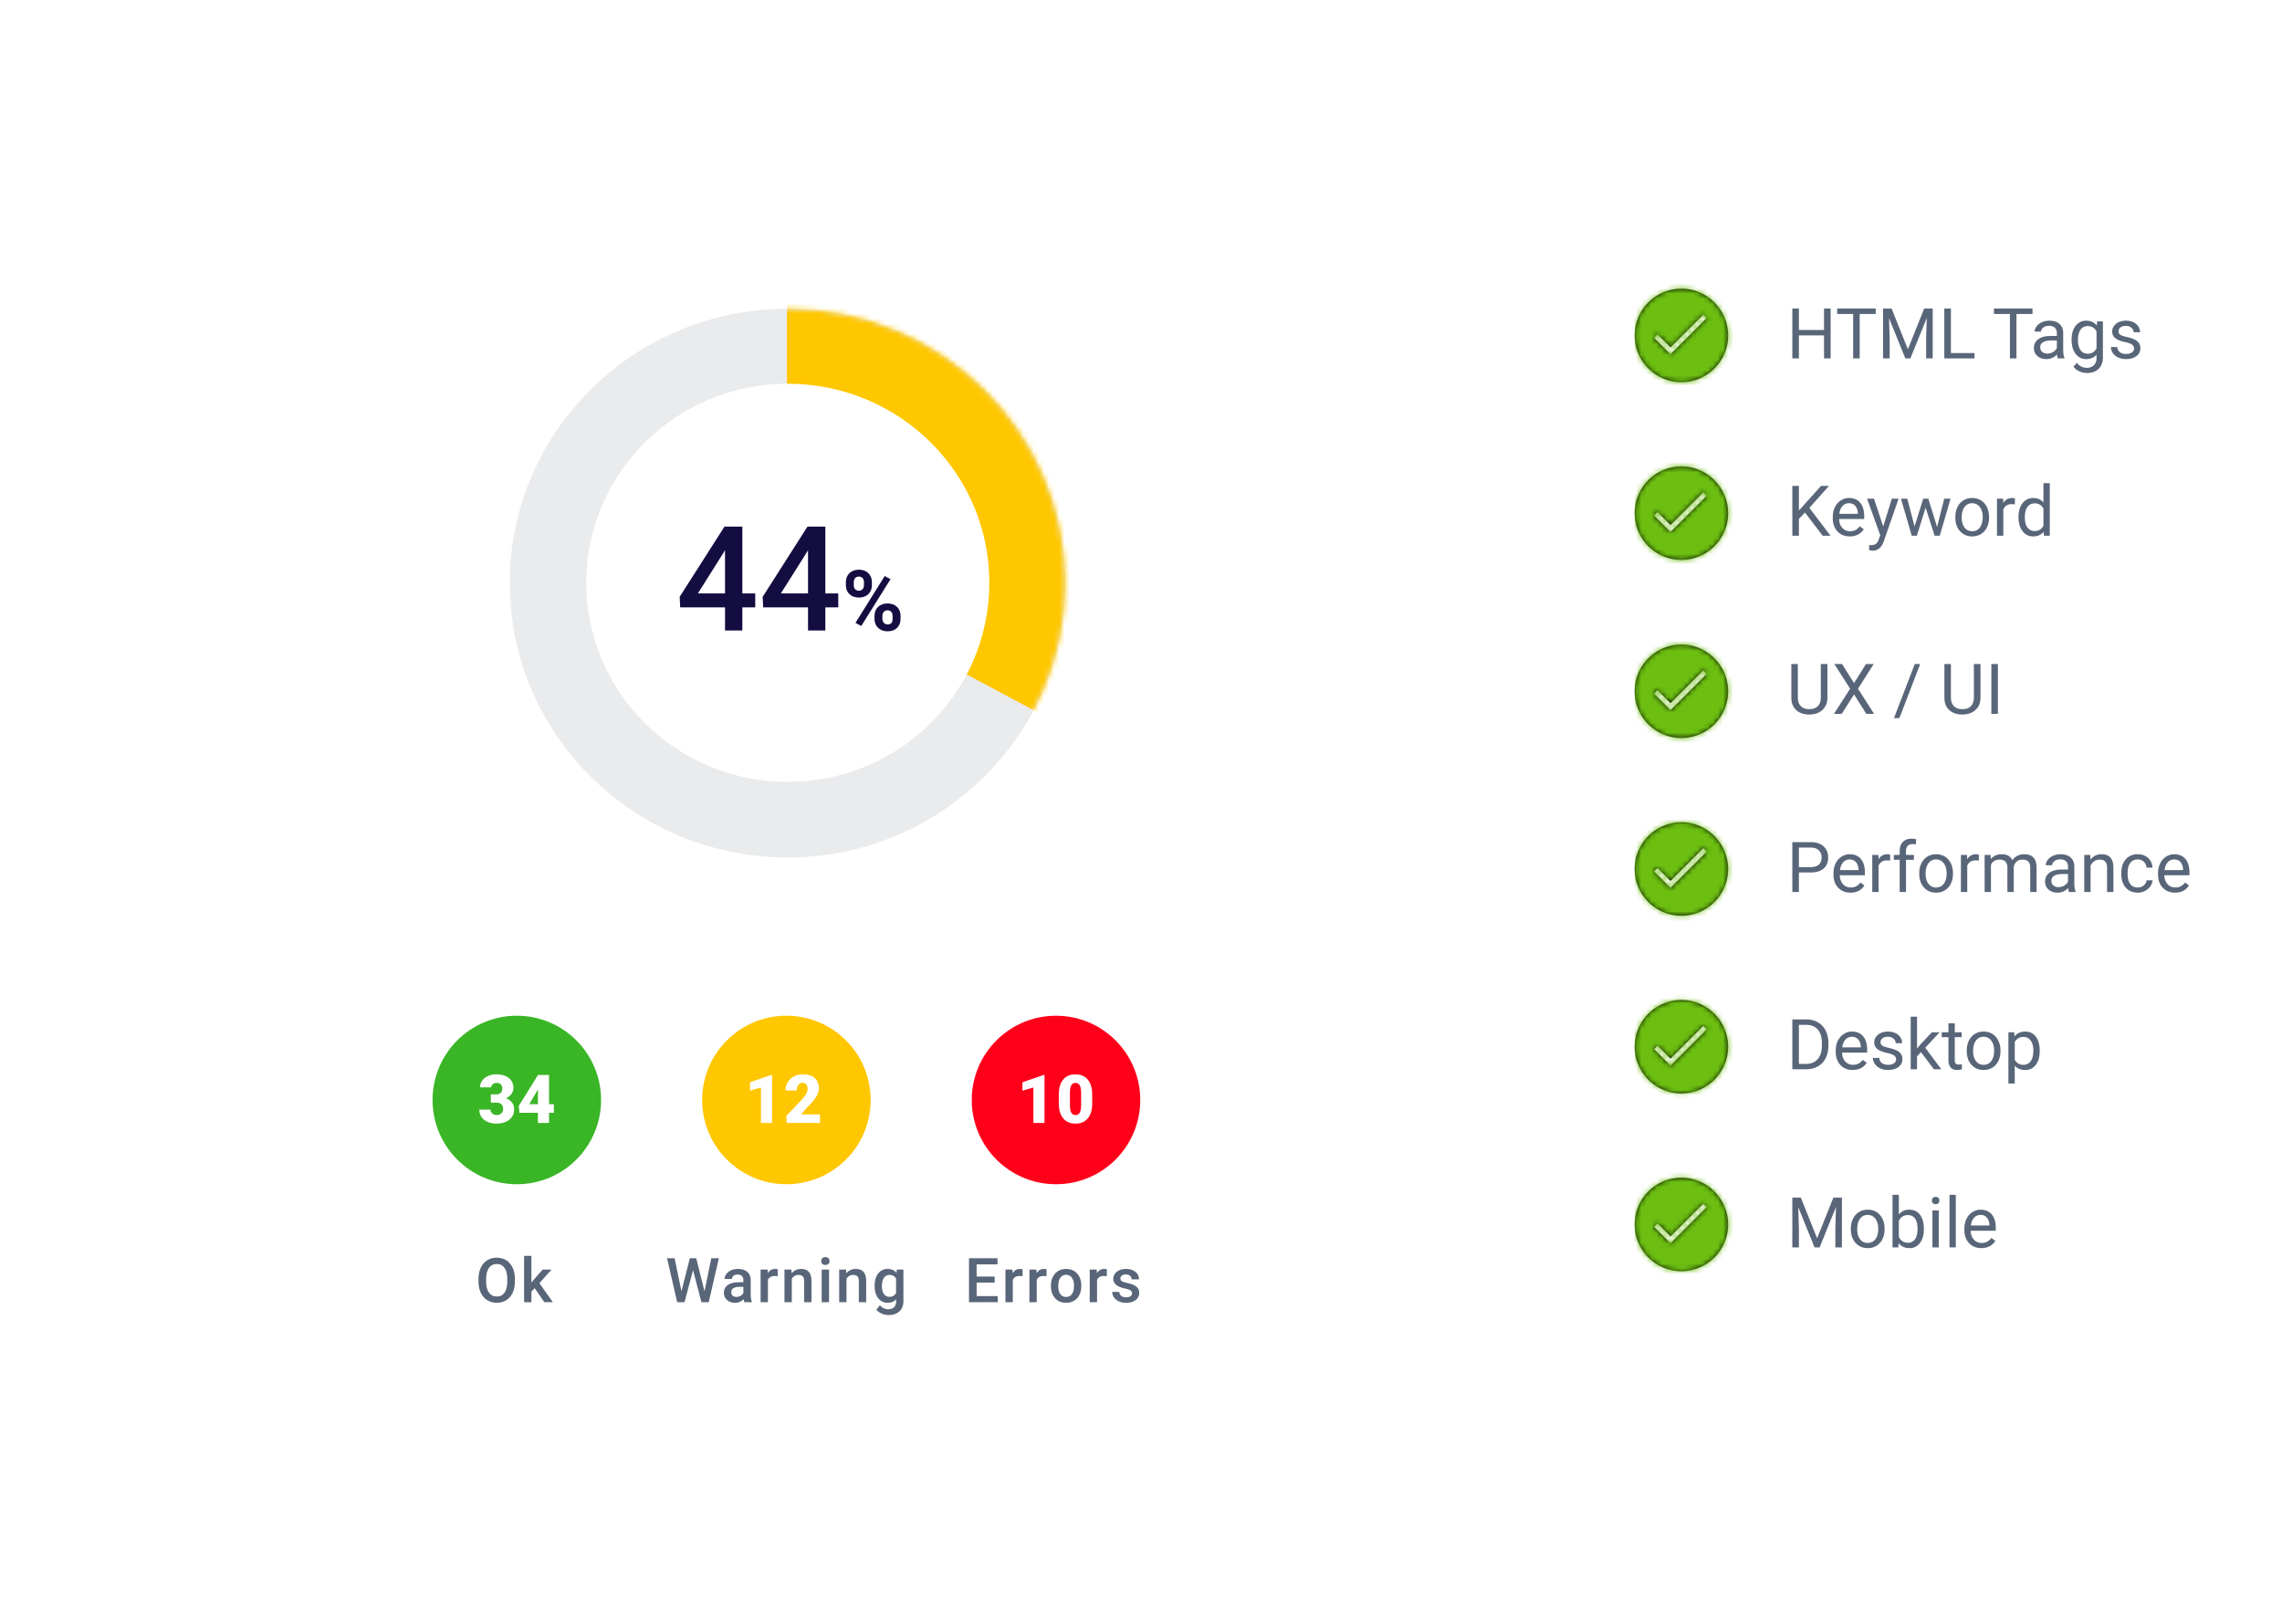 <svg xmlns="http://www.w3.org/2000/svg" xmlns:xlink="http://www.w3.org/1999/xlink" width="447" height="318" fill="none" xmlns:v="https://vecta.io/nano"><style><![CDATA[.B{fill:#fff}.C{fill-rule:evenodd}.D{fill:#596679}.E{fill:#000}.F{fill:#6cbf11}]]></style><g filter="url(#H)"><rect x="24" y="17.786" width="260.937" height="269.955" rx="18" class="B"/><g clip-path="url(#I)"><g clip-path="url(#J)"><path d="M154.254 162.067c30.048 0 54.406-24.058 54.406-53.734s-24.358-53.734-54.406-53.734-54.405 24.058-54.405 53.734 24.358 53.734 54.405 53.734z" fill="#eaebed" class="C"/><mask id="A" mask-type="alpha" maskUnits="userSpaceOnUse" x="99" y="54" width="110" height="109"><path d="M154.254 162.067c30.048 0 54.406-24.058 54.406-53.734s-24.358-53.734-54.406-53.734-54.405 24.058-54.405 53.734 24.358 53.734 54.405 53.734z" class="B C"/></mask><g mask="url(#A)" class="C"><path d="M154.154 45.98v61.441l80.819 43.176s16.524-68.959 5.753-70.414-86.572-34.203-86.572-34.203z" fill="#ffc700"/></g><path d="M154.315 147.261c21.802 0 39.476-17.456 39.476-38.989s-17.674-38.988-39.476-38.988-39.476 17.456-39.476 38.988 17.674 38.989 39.476 38.989z" class="B C"/><path d="M145.412 110.36h2.528v2.723h-2.528v4.526h-3.394v-4.526h-8.785l-.098-2.067 8.771-13.744h3.506v13.088zm-8.715 0h5.321v-8.492l-.251.447-5.07 8.045zm24.973 0h2.528v2.723h-2.528v4.526h-3.394v-4.526h-8.785l-.098-2.067 8.771-13.744h3.506v13.088zm-8.715 0h5.321v-8.492l-.251.447-5.07 8.045zm12.735-2.227c0-.72.234-1.303.701-1.749s1.08-.677 1.838-.677c.768 0 1.386.223 1.853.669.467.44.701 1.039.701 1.797v.58c0 .725-.234 1.308-.701 1.749s-1.08.66-1.837.66c-.763 0-1.381-.22-1.854-.66-.467-.446-.701-1.045-.701-1.797v-.572zm1.547.62c0 .322.092.583.274.782.188.193.433.29.734.29s.54-.1.717-.298.266-.465.266-.798v-.596c0-.323-.089-.583-.266-.782s-.422-.298-.733-.298c-.296 0-.535.099-.718.298-.182.193-.274.465-.274.814v.588zm4.062 5.979c0-.725.236-1.308.709-1.748.473-.446 1.085-.669 1.837-.669.763 0 1.378.22 1.845.66.473.436.71 1.037.71 1.805v.581c0 .72-.231 1.302-.693 1.748s-1.078.661-1.846.661-1.394-.223-1.861-.669-.701-1.037-.701-1.773v-.596zm1.547.629c0 .295.097.548.29.757s.435.314.725.314c.656 0 .983-.362.983-1.087v-.613c0-.322-.091-.58-.274-.773-.182-.199-.424-.299-.725-.299s-.542.1-.725.299c-.183.193-.274.459-.274.797v.605zm-4.142 1.37l-1.136-.613 5.729-9.17 1.136.612-5.729 9.171z" fill="#130d41"/></g><g clip-path="url(#K)"><circle cx="101.233" cy="209.571" r="16.503" fill="#3ab526"/><circle cx="154.042" cy="209.571" r="16.503" fill="#ffc700"/><circle cx="206.851" cy="209.571" r="16.503" fill="#fe001a"/><path d="M100.864 245.098c0 .843-.146 1.584-.437 2.222s-.709 1.123-1.253 1.466-1.162.508-1.867.508c-.697 0-1.32-.169-1.867-.508s-.965-.83-1.265-1.46-.445-1.357-.449-2.18v-.485c0-.839.148-1.58.443-2.222s.719-1.132 1.259-1.471 1.166-.514 1.867-.514 1.322.169 1.861.508.963.819 1.259 1.454.445 1.365.449 2.204v.478zm-1.495-.449c0-.953-.181-1.684-.544-2.192s-.869-.762-1.531-.762c-.646 0-1.152.254-1.519.762s-.548 1.219-.555 2.145v.496c0 .946.183 1.677.55 2.193s.882.774 1.536.774c.662 0 1.17-.252 1.525-.757s.538-1.241.538-2.21v-.449zm5.362 1.785l-.638.656v2.086h-1.436v-9.077h1.436v5.236l.449-.562 1.767-1.991h1.726l-2.376 2.665 2.63 3.729h-1.661l-1.897-2.742z" class="D"/><path d="M138.002 247.048l1.324-6.476h1.483l-1.985 8.604h-1.43l-1.637-6.282-1.673 6.282h-1.436l-1.985-8.604h1.483l1.336 6.465 1.642-6.465h1.253l1.625 6.476zm7.821 2.128c-.063-.122-.118-.321-.165-.597-.457.477-1.017.715-1.679.715-.642 0-1.166-.183-1.571-.55s-.609-.819-.609-1.359c0-.681.252-1.203.756-1.566s1.233-.549 2.175-.549h.88v-.42c0-.331-.092-.595-.277-.792s-.467-.301-.845-.301c-.327 0-.595.083-.804.248a.75.75 0 0 0-.313.621h-1.436c0-.351.116-.678.348-.981a2.31 2.31 0 0 1 .946-.721c.402-.174.849-.26 1.341-.26.749 0 1.346.189 1.791.567s.674.902.685 1.584v2.883c0 .576.081 1.035.243 1.377v.101h-1.466zm-1.578-1.034c.284 0 .55-.069.798-.207s.441-.323.567-.556v-1.205h-.774c-.532 0-.931.092-1.199.278s-.402.447-.402.786c0 .275.09.496.272.661s.431.243.738.243zm8.093-4.048a3.5 3.5 0 0 0-.585-.047c-.658 0-1.101.252-1.33.756v4.373h-1.436v-6.394h1.371l.036.715c.346-.556.827-.833 1.442-.833.205 0 .374.027.508.082l-.006 1.348zm2.68-1.312l.041.739c.473-.572 1.093-.857 1.861-.857 1.332 0 2.01.762 2.033 2.287v4.225h-1.436v-4.143c0-.405-.088-.705-.266-.898s-.459-.295-.856-.295a1.38 1.38 0 0 0-1.295.786v4.55h-1.436v-6.394h1.354zm7.371 6.394h-1.436v-6.394h1.436v6.394zm-1.524-8.055c0-.22.069-.403.207-.549s.342-.219.602-.219.461.073.603.219.213.329.213.549a.75.75 0 0 1-.213.544c-.142.142-.343.213-.603.213s-.461-.071-.602-.213a.76.76 0 0 1-.207-.544zm4.866 1.661l.041.739c.473-.572 1.093-.857 1.862-.857 1.331 0 2.009.762 2.033 2.287v4.225h-1.436v-4.143c0-.405-.089-.705-.266-.898s-.459-.295-.857-.295a1.38 1.38 0 0 0-1.294.786v4.55h-1.436v-6.394h1.353zm5.593 3.15c0-.993.232-1.785.697-2.376a2.25 2.25 0 0 1 1.862-.892c.728 0 1.302.254 1.719.762l.065-.644h1.294v6.199c0 .839-.262 1.501-.786 1.985s-1.223.727-2.109.727c-.469 0-.928-.098-1.377-.295s-.784-.447-1.016-.763l.679-.862c.441.524.985.786 1.631.786.477 0 .853-.13 1.129-.39s.413-.635.413-1.135v-.431c-.413.461-.965.691-1.654.691-.749 0-1.361-.297-1.838-.892s-.709-1.419-.709-2.47zm1.43.124c0 .642.13 1.148.39 1.518a1.27 1.27 0 0 0 1.093.55c.579 0 1.009-.248 1.288-.745v-2.812c-.271-.485-.697-.727-1.276-.727-.473 0-.841.187-1.105.561s-.39.926-.39 1.655z" class="D"/><path d="M194.837 245.335h-3.534v2.647h4.131v1.194h-5.626v-8.604h5.584v1.205h-4.089v2.376h3.534v1.182zm5.463-1.241a3.5 3.5 0 0 0-.585-.047c-.658 0-1.101.252-1.33.756v4.373h-1.436v-6.394h1.371l.036.715c.346-.556.827-.833 1.441-.833.205 0 .375.027.509.082l-.006 1.348zm4.694 0a3.5 3.5 0 0 0-.585-.047c-.657 0-1.101.252-1.329.756v4.373h-1.436v-6.394h1.371l.035.715c.347-.556.828-.833 1.442-.833.205 0 .374.027.508.082l-.006 1.348zm.866 1.826c0-.627.124-1.19.372-1.69s.597-.891 1.046-1.159.965-.407 1.548-.407c.863 0 1.563.277 2.098.833s.832 1.292.875 2.21l.006.337c0 .63-.122 1.194-.367 1.69-.24.496-.587.88-1.04 1.152s-.969.408-1.56.408c-.902 0-1.625-.299-2.168-.898s-.81-1.405-.81-2.405v-.071zm1.436.124c0 .658.136 1.174.408 1.548s.65.556 1.134.556.861-.19 1.129-.568.408-.931.408-1.66c0-.646-.14-1.158-.42-1.537a1.32 1.32 0 0 0-1.129-.567c-.468 0-.841.187-1.116.561s-.414.926-.414 1.667zm9.511-1.95a3.5 3.5 0 0 0-.585-.047c-.658 0-1.101.252-1.33.756v4.373h-1.436v-6.394h1.371l.036.715c.346-.556.827-.833 1.442-.833a1.35 1.35 0 0 1 .508.082l-.006 1.348zm4.931 3.344c0-.256-.106-.451-.319-.585s-.558-.252-1.046-.354a5.44 5.44 0 0 1-1.223-.39c-.717-.347-1.076-.849-1.076-1.507 0-.552.233-1.012.698-1.383s1.055-.555 1.772-.555c.765 0 1.381.189 1.85.567s.709.869.709 1.471h-1.436c0-.275-.102-.504-.307-.685s-.477-.278-.816-.278c-.315 0-.573.073-.774.219a.69.69 0 0 0-.295.585.58.58 0 0 0 .277.514c.186.122.56.246 1.123.372s1.005.27 1.324.443.561.375.715.615.236.532.236.875a1.67 1.67 0 0 1-.715 1.4c-.476.355-1.101.532-1.873.532-.524 0-.991-.095-1.4-.284s-.729-.449-.958-.78a1.85 1.85 0 0 1-.343-1.069h1.395c.02.339.148.6.384.786.237.181.55.271.94.271.378 0 .666-.07.863-.212s.295-.335.295-.568z" class="D"/><path d="M96.145 208.466h1.025c.812 0 1.218-.398 1.218-1.193 0-.309-.097-.561-.29-.754-.193-.198-.466-.297-.819-.297a1.19 1.19 0 0 0-.754.252c-.211.167-.316.376-.316.625h-2.172a2.22 2.22 0 0 1 .413-1.321c.275-.387.655-.688 1.141-.903s1.027-.329 1.612-.329c1.044 0 1.865.239 2.463.716s.896 1.132.896 1.966c0 .404-.124.787-.374 1.148-.245.356-.603.646-1.076.87.499.18.889.455 1.173.825s.426.819.426 1.36c0 .838-.323 1.509-.967 2.012s-1.491.754-2.54.754a4.22 4.22 0 0 1-1.715-.348c-.524-.237-.922-.561-1.193-.974s-.406-.889-.406-1.418h2.185c0 .288.116.537.348.748s.518.316.857.316c.382 0 .688-.106.915-.316.228-.215.342-.488.342-.819 0-.473-.118-.808-.355-1.006s-.563-.296-.98-.296h-1.057v-1.618zm11.398 1.934h.954v1.676h-.954v1.992h-2.173v-1.992h-3.629l-.129-1.328 3.758-6.047v-.019h2.173v5.718zm-3.862 0h1.689v-2.888l-.135.219-1.554 2.669z" class="B"/><path d="M151.236 214.068h-2.179v-6.937l-2.14.626v-1.651l4.119-1.424h.2v9.386zm9.38 0h-6.55v-1.418l3.017-3.172c.744-.847 1.115-1.519 1.115-2.018 0-.404-.088-.711-.264-.922s-.432-.316-.767-.316-.6.142-.806.426-.309.63-.309 1.051h-2.179c0-.576.144-1.107.432-1.593s.687-.872 1.199-1.147a3.56 3.56 0 0 1 1.714-.413c1.015 0 1.795.235 2.341.703s.825 1.141.825 2.018a2.95 2.95 0 0 1-.207 1.083c-.137.348-.352.715-.644 1.102s-.755.896-1.399 1.541l-1.212 1.399h3.694v1.676z" class="B"/><path d="M204.595 214.068h-2.178v-6.937l-2.141.626v-1.651l4.12-1.424h.199v9.386zm9.348-3.836c0 1.268-.286 2.246-.858 2.933s-1.368 1.032-2.404 1.032c-1.044 0-1.852-.346-2.424-1.038s-.857-1.668-.857-2.927v-1.715c0-1.267.283-2.245.851-2.933s1.377-1.031 2.417-1.031 1.846.346 2.417 1.038.858 1.669.858 2.933v1.708zm-2.173-1.992c0-.675-.088-1.177-.264-1.508a.88.88 0 0 0-.838-.503c-.374 0-.647.155-.819.464s-.258.778-.27 1.405v2.399c0 .7.088 1.214.264 1.54s.455.484.838.484c.37 0 .642-.157.819-.471s.266-.814.27-1.489v-2.321z" class="B"/></g></g></g><g clip-path="url(#L)"><g clip-path="url(#M)"><path d="M320.199 65.7a9.17 9.17 0 0 1 9.154-9.154c5.023 0 9.13 4.107 9.154 9.154 0 5.047-4.107 9.154-9.154 9.154s-9.154-4.107-9.154-9.154zm3.786.469l3.241 3.241 7.125-7.125-.693-.693-6.432 6.433-2.549-2.548-.692.693z" class="C E"/><mask id="B" mask-type="alpha" maskUnits="userSpaceOnUse" x="320" y="56" width="19" height="19"><path d="M320.199 65.7a9.17 9.17 0 0 1 9.154-9.154c5.023 0 9.13 4.107 9.154 9.154 0 5.047-4.107 9.154-9.154 9.154s-9.154-4.107-9.154-9.154zm3.786.469l3.241 3.241 7.125-7.125-.693-.693-6.432 6.433-2.549-2.548-.692.693z" class="B C"/></mask><g mask="url(#B)" class="F"><use xlink:href="#S"/></g><path d="M358.586 70.2h-1.294v-4.512h-4.921V70.2h-1.288v-9.762h1.288v4.197h4.921v-4.197h1.294V70.2zm8.83-8.703h-3.138V70.2h-1.28v-8.703h-3.131v-1.059h7.549v1.059zm3.111-1.059l3.192 7.965 3.191-7.965h1.669V70.2h-1.287v-3.802l.121-4.103-3.205 7.905h-.986l-3.198-7.885.128 4.083V70.2h-1.288v-9.762h1.663zm11.619 8.709h4.627V70.2h-5.921v-9.762h1.294v8.709zm15.978-7.65h-3.138V70.2h-1.281v-8.703h-3.131v-1.059h7.55v1.059zm4.968 8.703c-.072-.143-.13-.398-.174-.764-.577.599-1.265.898-2.065.898-.716 0-1.303-.201-1.764-.603s-.684-.921-.684-1.542c0-.755.286-1.341.859-1.757s1.385-.63 2.427-.63h1.207v-.57c0-.434-.13-.778-.389-1.032s-.642-.389-1.147-.389c-.442 0-.813.112-1.113.335s-.449.494-.449.811h-1.247c0-.362.127-.711.382-1.046s.608-.608 1.046-.805.927-.295 1.455-.295c.836 0 1.491.21 1.964.63s.72.99.738 1.723v3.339c0 .666.085 1.196.255 1.589v.107h-1.301zm-2.058-.945a2.18 2.18 0 0 0 1.106-.302c.349-.201.601-.463.758-.784V66.68h-.973c-1.519 0-2.279.445-2.279 1.334 0 .389.129.693.389.912s.592.329.999.329zm4.753-2.742c0-1.131.262-2.029.785-2.695s1.216-1.006 2.078-1.006c.885 0 1.576.313 2.072.939l.06-.804h1.133v7.08c0 .939-.279 1.678-.838 2.219-.554.541-1.3.811-2.239.811-.523 0-1.035-.112-1.535-.335s-.883-.53-1.147-.919l.644-.744c.532.657 1.182.986 1.951.986.603 0 1.073-.17 1.408-.509.34-.34.509-.818.509-1.435v-.624c-.496.572-1.173.858-2.031.858-.849 0-1.538-.342-2.065-1.026s-.785-1.616-.785-2.796zm1.247.141c0 .818.168 1.462.503 1.931s.805.697 1.408.697c.782 0 1.357-.355 1.723-1.066v-3.312c-.38-.693-.949-1.039-1.709-1.039-.604 0-1.075.235-1.415.704s-.51 1.164-.51 2.085zm10.983 1.623c0-.335-.128-.594-.382-.778s-.691-.349-1.321-.483-1.124-.295-1.495-.483-.64-.411-.818-.671-.262-.568-.262-.925c0-.594.25-1.097.751-1.509s1.149-.617 1.931-.617c.822 0 1.488.212 1.998.637s.771.968.771 1.629h-1.247c0-.34-.145-.632-.436-.878s-.648-.369-1.086-.369c-.451 0-.805.098-1.059.295s-.382.454-.382.771a.75.75 0 0 0 .355.677c.237.152.664.297 1.28.436.622.139 1.125.304 1.509.496s.668.425.852.697.281.597.281.986a1.86 1.86 0 0 1-.778 1.562c-.518.389-1.191.583-2.018.583-.581 0-1.095-.103-1.542-.308s-.798-.492-1.052-.858a2.1 2.1 0 0 1-.376-1.2h1.24c.023.416.188.746.497.992s.724.362 1.233.362c.47 0 .845-.094 1.127-.282s.429-.447.429-.764z" class="D"/></g><g clip-path="url(#N)"><path d="M320.199 100.509c0-5.047 4.107-9.154 9.154-9.154 5.023 0 9.13 4.107 9.154 9.154a9.17 9.17 0 0 1-9.154 9.154 9.17 9.17 0 0 1-9.154-9.154zm3.786.47l3.241 3.241 7.125-7.126-.693-.693-6.432 6.432-2.549-2.548-.692.693z" class="C E"/><mask id="C" mask-type="alpha" maskUnits="userSpaceOnUse" x="320" y="91" width="19" height="19"><path d="M320.199 100.509c0-5.047 4.107-9.154 9.154-9.154 5.023 0 9.13 4.107 9.154 9.154a9.17 9.17 0 0 1-9.154 9.154 9.17 9.17 0 0 1-9.154-9.154zm3.786.47l3.241 3.241 7.125-7.126-.693-.693-6.432 6.432-2.549-2.548-.692.693z" class="B C"/></mask><g mask="url(#C)" class="F"><path d="M309.52 80.68h40.278v40.278H309.52z"/></g><path d="M353.564 100.392l-1.193 1.24v3.299h-1.288v-9.762h1.288v4.827l4.338-4.827h1.555l-3.842 4.311 4.144 5.451h-1.542l-3.46-4.539zm8.77 4.673c-.984 0-1.784-.322-2.4-.966s-.926-1.513-.926-2.594v-.228c0-.72.137-1.362.409-1.925.277-.568.662-1.01 1.154-1.328a2.9 2.9 0 0 1 1.609-.483c.943 0 1.676.311 2.199.932s.784 1.511.784 2.668v.517h-4.914c.018.715.225 1.294.623 1.736s.912.657 1.529.657c.438 0 .809-.089 1.113-.268a2.8 2.8 0 0 0 .798-.711l.757.59c-.608.935-1.519 1.402-2.735 1.402zm-.154-6.504a1.65 1.65 0 0 0-1.261.55c-.34.362-.55.872-.63 1.529h3.634v-.094c-.036-.631-.206-1.118-.51-1.462s-.715-.523-1.233-.523zm6.704 4.553l1.69-5.438h1.328l-2.917 8.374c-.451 1.207-1.169 1.811-2.152 1.811l-.235-.02-.463-.088v-1.005l.336.026c.42 0 .746-.084.979-.254s.431-.481.583-.932l.275-.738-2.588-7.174h1.354l1.81 5.438zm10.554.107l1.394-5.545h1.241l-2.112 7.255h-1.006l-1.763-5.498-1.717 5.498h-1.006l-2.105-7.255h1.234l1.428 5.431 1.69-5.431h.999l1.723 5.545zm3.573-1.985c0-.71.139-1.35.416-1.917s.67-1.006 1.167-1.314 1.07-.463 1.709-.463c.988 0 1.786.342 2.394 1.026s.918 1.593.918 2.729v.087c0 .706-.136 1.341-.409 1.904s-.654.995-1.159 1.307-1.078.47-1.73.47c-.984 0-1.781-.342-2.394-1.026s-.912-1.589-.912-2.715v-.088zm1.247.148c0 .804.186 1.45.557 1.938s.876.73 1.502.73a1.78 1.78 0 0 0 1.502-.737c.371-.496.556-1.189.556-2.079 0-.795-.19-1.439-.57-1.931s-.876-.744-1.502-.744c-.612 0-1.106.244-1.481.731s-.564 1.184-.564 2.092zm10.42-2.595a3.73 3.73 0 0 0-.611-.047c-.813 0-1.365.346-1.656 1.039v5.15h-1.24v-7.255h1.207l.02.838c.407-.648.983-.972 1.73-.972.241 0 .424.031.55.094v1.153zm.71 2.454c0-1.113.264-2.007.791-2.682s1.218-1.019 2.072-1.019 1.522.291 2.018.872v-3.782h1.241v10.299h-1.14l-.06-.778c-.497.608-1.187.912-2.072.912-.841 0-1.527-.344-2.059-1.033-.527-.688-.791-1.587-.791-2.695v-.094zm1.241.141c0 .822.169 1.466.509 1.931s.809.697 1.408.697c.787 0 1.361-.353 1.723-1.059v-3.332a1.82 1.82 0 0 0-1.709-1.026c-.608 0-1.082.235-1.422.704s-.509 1.164-.509 2.085z" class="D"/></g><g clip-path="url(#O)"><path d="M320.199 135.397a9.17 9.17 0 0 1 9.154-9.154c5.023 0 9.13 4.107 9.154 9.154a9.17 9.17 0 0 1-9.154 9.154 9.17 9.17 0 0 1-9.154-9.154zm3.786.469l3.241 3.241 7.125-7.125-.693-.693-6.432 6.432-2.549-2.548-.692.693z" class="C E"/><mask id="D" mask-type="alpha" maskUnits="userSpaceOnUse" x="320" y="126" width="19" height="19"><path d="M320.199 135.397a9.17 9.17 0 0 1 9.154-9.154c5.023 0 9.13 4.107 9.154 9.154a9.17 9.17 0 0 1-9.154 9.154 9.17 9.17 0 0 1-9.154-9.154zm3.786.469l3.241 3.241 7.125-7.125-.693-.693-6.432 6.432-2.549-2.548-.692.693z" class="B C"/></mask><g mask="url(#D)" class="F"><path d="M309.52 115.566h40.278v40.278H309.52z"/></g><path d="M357.956 130.057v6.637c-.005.921-.295 1.674-.872 2.26s-1.35.914-2.333.986l-.342.013c-1.068 0-1.92-.288-2.555-.865s-.956-1.37-.965-2.38v-6.651h1.274v6.611c0 .706.194 1.256.583 1.649s.943.583 1.663.583c.728 0 1.285-.194 1.669-.583.389-.389.584-.936.584-1.643v-6.617h1.294zm5.216 3.741l2.34-3.741h1.515l-3.084 4.841 3.158 4.921h-1.529l-2.4-3.808-2.414 3.808h-1.522l3.165-4.921-3.091-4.841h1.509l2.353 3.741zm8.884 6.859h-1.066l4.076-10.6h1.06l-4.07 10.6zm15.883-10.6v6.637c-.004.921-.295 1.674-.871 2.26s-1.35.914-2.334.986l-.342.013c-1.068 0-1.919-.288-2.554-.865s-.957-1.37-.966-2.38v-6.651h1.274v6.611c0 .706.195 1.256.584 1.649s.943.583 1.662.583c.729 0 1.286-.194 1.67-.583s.583-.936.583-1.643v-6.617h1.294zm3.413 9.762h-1.287v-9.762h1.287v9.762z" class="D"/></g><g clip-path="url(#P)"><path d="M320.199 170.207a9.17 9.17 0 0 1 9.154-9.154c5.023 0 9.13 4.107 9.154 9.154a9.17 9.17 0 0 1-9.154 9.154 9.17 9.17 0 0 1-9.154-9.154zm3.786.47l3.241 3.241 7.125-7.126-.693-.692-6.432 6.432-2.549-2.548-.692.693z" class="C E"/><mask id="E" mask-type="alpha" maskUnits="userSpaceOnUse" x="320" y="161" width="19" height="19"><path d="M320.199 170.207a9.17 9.17 0 0 1 9.154-9.154c5.023 0 9.13 4.107 9.154 9.154a9.17 9.17 0 0 1-9.154 9.154 9.17 9.17 0 0 1-9.154-9.154zm3.786.47l3.241 3.241 7.125-7.126-.693-.692-6.432 6.432-2.549-2.548-.692.693z" class="B C"/></mask><g mask="url(#E)" class="F"><path d="M309.52 150.375h40.278v40.278H309.52z"/></g><path d="M352.371 170.885v3.822h-1.288v-9.762h3.601c1.068 0 1.904.273 2.507.818.608.545.912 1.267.912 2.166 0 .947-.297 1.678-.892 2.192s-1.437.764-2.541.764h-2.299zm0-1.052h2.313c.688 0 1.216-.161 1.582-.483s.55-.796.55-1.408c0-.581-.183-1.046-.55-1.395s-.869-.529-1.509-.543h-2.386v3.829zm10.097 5.008c-.983 0-1.784-.322-2.4-.965s-.926-1.513-.926-2.595v-.228c0-.72.137-1.361.409-1.924.278-.568.662-1.01 1.154-1.328s1.032-.483 1.609-.483c.943 0 1.676.311 2.199.932s.784 1.511.784 2.669v.516h-4.914c.018.715.226 1.294.623 1.737.403.438.912.657 1.529.657.438 0 .809-.09 1.113-.268a2.8 2.8 0 0 0 .798-.711l.757.59c-.607.934-1.519 1.401-2.735 1.401zm-.154-6.503a1.65 1.65 0 0 0-1.261.549c-.339.362-.55.872-.63 1.529h3.634v-.094c-.036-.63-.206-1.117-.51-1.462s-.715-.522-1.233-.522zm7.931.227c-.187-.031-.391-.046-.61-.046-.813 0-1.365.346-1.656 1.039v5.149h-1.24v-7.255h1.207l.02.839c.407-.649.983-.973 1.73-.973.241 0 .424.032.549.094v1.153zm1.864 6.142v-6.296h-1.146v-.959h1.146v-.744c0-.777.208-1.379.624-1.803s1.003-.637 1.763-.637a3.26 3.26 0 0 1 .852.114l-.067 1.005c-.21-.04-.434-.06-.671-.06-.402 0-.713.119-.932.355s-.328.568-.328 1.006v.764h1.549v.959h-1.549v6.296h-1.241zm3.835-3.694c0-.711.139-1.35.416-1.918s.671-1.006 1.167-1.314 1.07-.463 1.71-.463c.987 0 1.785.342 2.393 1.026s.919 1.594.919 2.729v.087c0 .706-.137 1.341-.409 1.904a3.06 3.06 0 0 1-1.16 1.308c-.501.313-1.077.469-1.73.469-.983 0-1.781-.342-2.394-1.026s-.912-1.589-.912-2.715v-.087zm1.248.147c0 .805.185 1.451.556 1.938a1.8 1.8 0 0 0 1.502.731c.63 0 1.131-.246 1.502-.738s.556-1.189.556-2.078c0-.796-.19-1.44-.57-1.931s-.876-.744-1.501-.744a1.78 1.78 0 0 0-1.482.73c-.376.488-.563 1.185-.563 2.092zm10.419-2.595c-.188-.031-.391-.046-.61-.046-.814 0-1.366.346-1.656 1.039v5.149h-1.241v-7.255h1.207l.02.839c.407-.649.983-.973 1.73-.973.241 0 .425.032.55.094v1.153zm2.313-1.113l.033.805c.532-.626 1.25-.939 2.153-.939 1.014 0 1.705.389 2.071 1.167a2.77 2.77 0 0 1 .939-.845c.389-.214.847-.322 1.375-.322 1.591 0 2.4.843 2.427 2.528v4.861h-1.241v-4.787c0-.519-.118-.905-.355-1.16s-.635-.389-1.194-.389c-.46 0-.842.139-1.146.416-.304.272-.481.641-.53 1.106v4.814h-1.247v-4.754c0-1.055-.516-1.582-1.549-1.582-.813 0-1.37.346-1.669 1.039v5.297h-1.24v-7.255h1.173zm15.354 7.255c-.072-.143-.13-.398-.175-.764-.576.599-1.265.898-2.065.898-.715 0-1.303-.201-1.763-.603-.456-.407-.684-.921-.684-1.542 0-.756.286-1.341.858-1.757s1.386-.63 2.427-.63h1.207v-.57c0-.434-.129-.778-.389-1.033s-.641-.389-1.146-.389c-.443 0-.814.112-1.113.336s-.449.494-.449.811h-1.247c0-.362.127-.711.382-1.046.259-.34.608-.608 1.046-.805a3.55 3.55 0 0 1 1.455-.295c.836 0 1.49.21 1.964.631.474.415.72.99.738 1.723v3.339c0 .666.085 1.195.254 1.589v.107h-1.3zm-2.059-.945c.389 0 .758-.101 1.107-.302s.601-.463.757-.785v-1.488h-.972c-1.52 0-2.279.445-2.279 1.334 0 .389.129.693.388.912s.593.329.999.329zm6.222-6.31l.041.912a2.64 2.64 0 0 1 2.172-1.046c1.533 0 2.306.865 2.32 2.595v4.794h-1.241v-4.801c-.004-.523-.125-.909-.362-1.159-.232-.251-.596-.376-1.093-.376-.402 0-.755.107-1.059.322a2.18 2.18 0 0 0-.711.845v5.169h-1.24v-7.255h1.173zm9.313 6.377c.443 0 .829-.134 1.16-.403s.514-.603.55-1.005h1.173c-.022.415-.165.811-.429 1.186s-.617.675-1.059.899-.903.335-1.395.335c-.988 0-1.774-.328-2.36-.985s-.871-1.565-.871-2.709v-.208c0-.706.129-1.334.388-1.884s.631-.977 1.113-1.281c.488-.304 1.062-.456 1.724-.456.813 0 1.488.244 2.024.731s.83 1.12.865 1.898h-1.173c-.036-.47-.215-.854-.536-1.154a1.64 1.64 0 0 0-1.18-.455c-.631 0-1.12.227-1.469.683s-.516 1.107-.516 1.965v.235c0 .835.172 1.479.516 1.931s.836.677 1.475.677zm7.288 1.012c-.983 0-1.783-.322-2.4-.965s-.925-1.513-.925-2.595v-.228c0-.72.136-1.361.409-1.924a3.22 3.22 0 0 1 1.153-1.328 2.9 2.9 0 0 1 1.609-.483c.943 0 1.676.311 2.199.932s.785 1.511.785 2.669v.516h-4.915c.018.715.226 1.294.624 1.737s.912.657 1.528.657c.438 0 .809-.09 1.113-.268a2.8 2.8 0 0 0 .798-.711l.758.59c-.608.934-1.52 1.401-2.736 1.401zm-.154-6.503a1.65 1.65 0 0 0-1.26.549c-.34.362-.55.872-.631 1.529h3.634v-.094c-.035-.63-.205-1.117-.509-1.462s-.715-.522-1.234-.522z" class="D"/></g><g clip-path="url(#Q)"><path d="M320.199 205.016a9.17 9.17 0 0 1 9.154-9.154c5.023 0 9.13 4.107 9.154 9.154a9.17 9.17 0 0 1-9.154 9.154 9.17 9.17 0 0 1-9.154-9.154zm3.786.469l3.241 3.241 7.125-7.125-.693-.693-6.432 6.433-2.549-2.549-.692.693z" class="C E"/><mask id="F" mask-type="alpha" maskUnits="userSpaceOnUse" x="320" y="195" width="19" height="20"><path d="M320.199 205.016a9.17 9.17 0 0 1 9.154-9.154c5.023 0 9.13 4.107 9.154 9.154a9.17 9.17 0 0 1-9.154 9.154 9.17 9.17 0 0 1-9.154-9.154zm3.786.469l3.241 3.241 7.125-7.125-.693-.693-6.432 6.433-2.549-2.549-.692.693z" class="B C"/></mask><g mask="url(#F)" class="F"><path d="M309.52 185.185h40.278v40.278H309.52z"/></g><path d="M351.083 209.438v-9.762h2.756c.849 0 1.6.188 2.253.563s1.155.91 1.508 1.603.539 1.488.543 2.386v.624c0 .921-.178 1.728-.536 2.42a3.72 3.72 0 0 1-1.522 1.596c-.657.371-1.424.561-2.3.57h-2.702zm1.288-8.703v7.65h1.354c.992 0 1.763-.308 2.313-.925s.831-1.495.831-2.635v-.57c0-1.108-.261-1.969-.784-2.581-.518-.617-1.256-.93-2.213-.939h-1.501zm10.539 8.837c-.983 0-1.783-.322-2.4-.965-.617-.649-.925-1.513-.925-2.595v-.228c0-.72.136-1.361.409-1.924.277-.568.661-1.011 1.153-1.328a2.9 2.9 0 0 1 1.609-.483c.943 0 1.676.311 2.199.932s.785 1.511.785 2.669v.516h-4.915c.018.715.226 1.294.624 1.737s.912.657 1.529.657c.438 0 .809-.09 1.113-.269s.569-.415.797-.71l.758.59c-.608.934-1.52 1.401-2.736 1.401zm-.154-6.504a1.65 1.65 0 0 0-1.26.55c-.34.362-.55.872-.63 1.529h3.633v-.094c-.035-.63-.205-1.117-.509-1.462s-.715-.523-1.234-.523zm8.649 4.446c0-.336-.127-.595-.382-.778s-.69-.349-1.321-.483c-.625-.134-1.124-.295-1.495-.483s-.639-.411-.818-.67-.261-.568-.261-.925c0-.595.25-1.098.751-1.509s1.148-.617 1.931-.617c.822 0 1.488.213 1.998.637a2.02 2.02 0 0 1 .771 1.63h-1.247c0-.34-.146-.633-.436-.879s-.648-.369-1.086-.369c-.452 0-.805.099-1.06.295a.93.93 0 0 0-.382.772c0 .299.119.525.355.677s.664.297 1.281.436 1.124.303 1.509.496.668.424.851.697c.188.268.282.597.282.986 0 .648-.259 1.168-.778 1.562-.518.389-1.191.583-2.018.583-.581 0-1.095-.103-1.542-.308s-.798-.492-1.053-.859-.375-.771-.375-1.2h1.24c.022.416.188.747.496.993.313.241.724.362 1.234.362.469 0 .845-.094 1.126-.282a.88.88 0 0 0 .429-.764zm4.881-1.435l-.777.811v2.548h-1.241V199.14h1.241v6.228l.663-.798 2.26-2.387h1.509l-2.823 3.031 3.151 4.224h-1.455l-2.528-3.359zm6.618-5.652v1.756h1.354v.959h-1.354v4.499c0 .291.06.51.181.657s.326.215.617.215c.143 0 .34-.027.59-.081v1.006c-.326.089-.644.134-.952.134-.554 0-.972-.168-1.254-.503s-.422-.811-.422-1.428v-4.499h-1.321v-.959h1.321v-1.756h1.24zm2.347 5.317c0-.711.138-1.35.415-1.918s.671-1.006 1.167-1.314 1.071-.463 1.71-.463c.988 0 1.785.342 2.393 1.026s.919 1.594.919 2.729v.087c0 .706-.136 1.341-.409 1.904s-.655.995-1.16 1.308-1.077.469-1.73.469c-.983 0-1.781-.342-2.393-1.026s-.912-1.589-.912-2.715v-.087zm1.247.147c0 .805.185 1.451.556 1.938a1.8 1.8 0 0 0 1.502.731c.63 0 1.131-.246 1.502-.738s.556-1.189.556-2.078c0-.796-.189-1.44-.569-1.931a1.79 1.79 0 0 0-1.502-.745 1.78 1.78 0 0 0-1.482.731c-.376.488-.563 1.185-.563 2.092zm13.04 0c0 1.104-.252 1.994-.757 2.669s-1.189 1.012-2.052 1.012c-.88 0-1.573-.279-2.078-.838v3.493h-1.241v-10.044h1.133l.061.805c.505-.626 1.207-.939 2.105-.939.872 0 1.56.329 2.065.986s.764 1.571.764 2.742v.114zm-1.24-.141c0-.818-.174-1.463-.523-1.937s-.827-.711-1.435-.711c-.751 0-1.314.333-1.689.999v3.466c.371.662.938.993 1.703.993.594 0 1.066-.235 1.414-.704.354-.474.53-1.176.53-2.106z" class="D"/></g><g clip-path="url(#R)"><path d="M320.199 239.826a9.17 9.17 0 0 1 9.154-9.154c5.023 0 9.13 4.107 9.154 9.154a9.17 9.17 0 0 1-9.154 9.154 9.17 9.17 0 0 1-9.154-9.154zm3.786.469l3.241 3.242 7.125-7.126-.693-.693-6.432 6.433-2.549-2.548-.692.692z" class="C E"/><mask id="G" mask-type="alpha" maskUnits="userSpaceOnUse" x="320" y="230" width="19" height="19"><path d="M320.199 239.826a9.17 9.17 0 0 1 9.154-9.154c5.023 0 9.13 4.107 9.154 9.154a9.17 9.17 0 0 1-9.154 9.154 9.17 9.17 0 0 1-9.154-9.154zm3.786.469l3.241 3.242 7.125-7.126-.693-.693-6.432 6.433-2.549-2.548-.692.692z" class="B C"/></mask><g mask="url(#G)" class="F"><path d="M309.52 219.996h40.278v40.278H309.52z"/></g><path d="M352.746 234.564l3.192 7.965 3.191-7.965h1.669v9.762h-1.287v-3.801l.121-4.104-3.205 7.905h-.986l-3.198-7.885.128 4.084v3.801h-1.288v-9.762h1.663zm9.802 6.068c0-.711.139-1.35.416-1.918s.671-1.005 1.167-1.314 1.07-.462 1.709-.462c.988 0 1.786.341 2.394 1.025s.919 1.594.919 2.729v.087c0 .707-.137 1.341-.409 1.905-.269.558-.655.994-1.16 1.307s-1.078.469-1.73.469c-.984 0-1.781-.342-2.394-1.026s-.912-1.589-.912-2.715v-.087zm1.247.147c0 .805.186 1.451.557 1.938a1.8 1.8 0 0 0 1.502.731c.63 0 1.131-.246 1.502-.738s.556-1.189.556-2.078c0-.796-.19-1.439-.57-1.931s-.876-.744-1.502-.744c-.612 0-1.106.243-1.481.73s-.564 1.185-.564 2.092zm13.055 0c0 1.109-.255 2.001-.765 2.676a2.44 2.44 0 0 1-2.051 1.005c-.917 0-1.625-.324-2.126-.972l-.06.838h-1.14v-10.298h1.24v3.842c.501-.622 1.192-.932 2.072-.932s1.571.333 2.072.999.758 1.577.758 2.735v.107zm-1.241-.14c0-.845-.163-1.498-.489-1.958s-.796-.691-1.408-.691c-.818 0-1.406.38-1.764 1.14v3.138c.38.76.973 1.14 1.777 1.14a1.61 1.61 0 0 0 1.388-.691c.331-.46.496-1.153.496-2.078zm4.157 3.687h-1.24v-7.254h1.24v7.254zm-1.341-9.179a.75.75 0 0 1 .181-.509c.125-.139.309-.208.55-.208s.425.069.55.208a.73.73 0 0 1 .188.509c0 .202-.063.369-.188.503s-.309.201-.55.201-.425-.067-.55-.201-.181-.301-.181-.503zm4.68 9.179h-1.24v-10.298h1.24v10.298zm5.002.134c-.983 0-1.784-.322-2.4-.965s-.926-1.513-.926-2.595v-.228c0-.72.137-1.361.409-1.924s.662-1.01 1.154-1.328 1.032-.482 1.609-.482c.943 0 1.676.31 2.199.932s.784 1.51.784 2.668v.516h-4.914c.018.715.225 1.294.623 1.737.403.438.912.657 1.529.657.438 0 .809-.09 1.113-.268a2.8 2.8 0 0 0 .798-.711l.757.59c-.607.934-1.519 1.401-2.735 1.401zm-.154-6.503a1.65 1.65 0 0 0-1.261.549c-.34.363-.55.872-.63 1.529h3.634v-.094c-.036-.63-.206-1.117-.51-1.461s-.715-.523-1.233-.523z" class="D"/></g></g><defs><filter id="H" x=".492" y=".155" width="307.953" height="316.971" filterUnits="userSpaceOnUse" color-interpolation-filters="sRGB"><feFlood flood-opacity="0" result="A"/><feColorMatrix in="SourceAlpha" values="0 0 0 0 0 0 0 0 0 0 0 0 0 0 0 0 0 0 127 0"/><feOffset dy="5.877"/><feGaussianBlur stdDeviation="11.754"/><feColorMatrix values="0 0 0 0 0 0 0 0 0 0 0 0 0 0 0 0 0 0 0.1 0"/><feBlend in2="A"/><feBlend in="SourceGraphic"/></filter><clipPath id="I"><path transform="translate(59.262 53.047)" d="M0 0h190.414v199.432H0z" class="B"/></clipPath><clipPath id="J"><path transform="translate(98.908 53.047)" d="M0 0h111.121v110.021H0z" class="B"/></clipPath><clipPath id="K"><path transform="translate(84.481 193.068)" d="M0 0h139.974v59.411H0z" class="B"/></clipPath><clipPath id="L"><path transform="translate(320.199 55.2)" d="M0 0h126.751v195.127H0z" class="B"/></clipPath><clipPath id="M"><path transform="translate(320.199 55.2)" d="M0 0h99.751v21H0z" class="B"/></clipPath><clipPath id="N"><path transform="translate(320.199 89.931)" d="M0 0h95.573v21.157H0z" class="B"/></clipPath><clipPath id="O"><path transform="translate(320.199 124.819)" d="M0 0h107.327v21.157H0z" class="B"/></clipPath><clipPath id="P"><path transform="translate(320.199 159.707)" d="M0 0h126.751v21H0z" class="B"/></clipPath><clipPath id="Q"><path transform="translate(320.199 194.438)" d="M0 0h88.52v21.157H0z" class="B"/></clipPath><clipPath id="R"><path transform="translate(320.199 229.326)" d="M0 0h71.751v21H0z" class="B"/></clipPath><path id="S" d="M309.52 45.868h40.278v40.278H309.52z"/></defs></svg>
